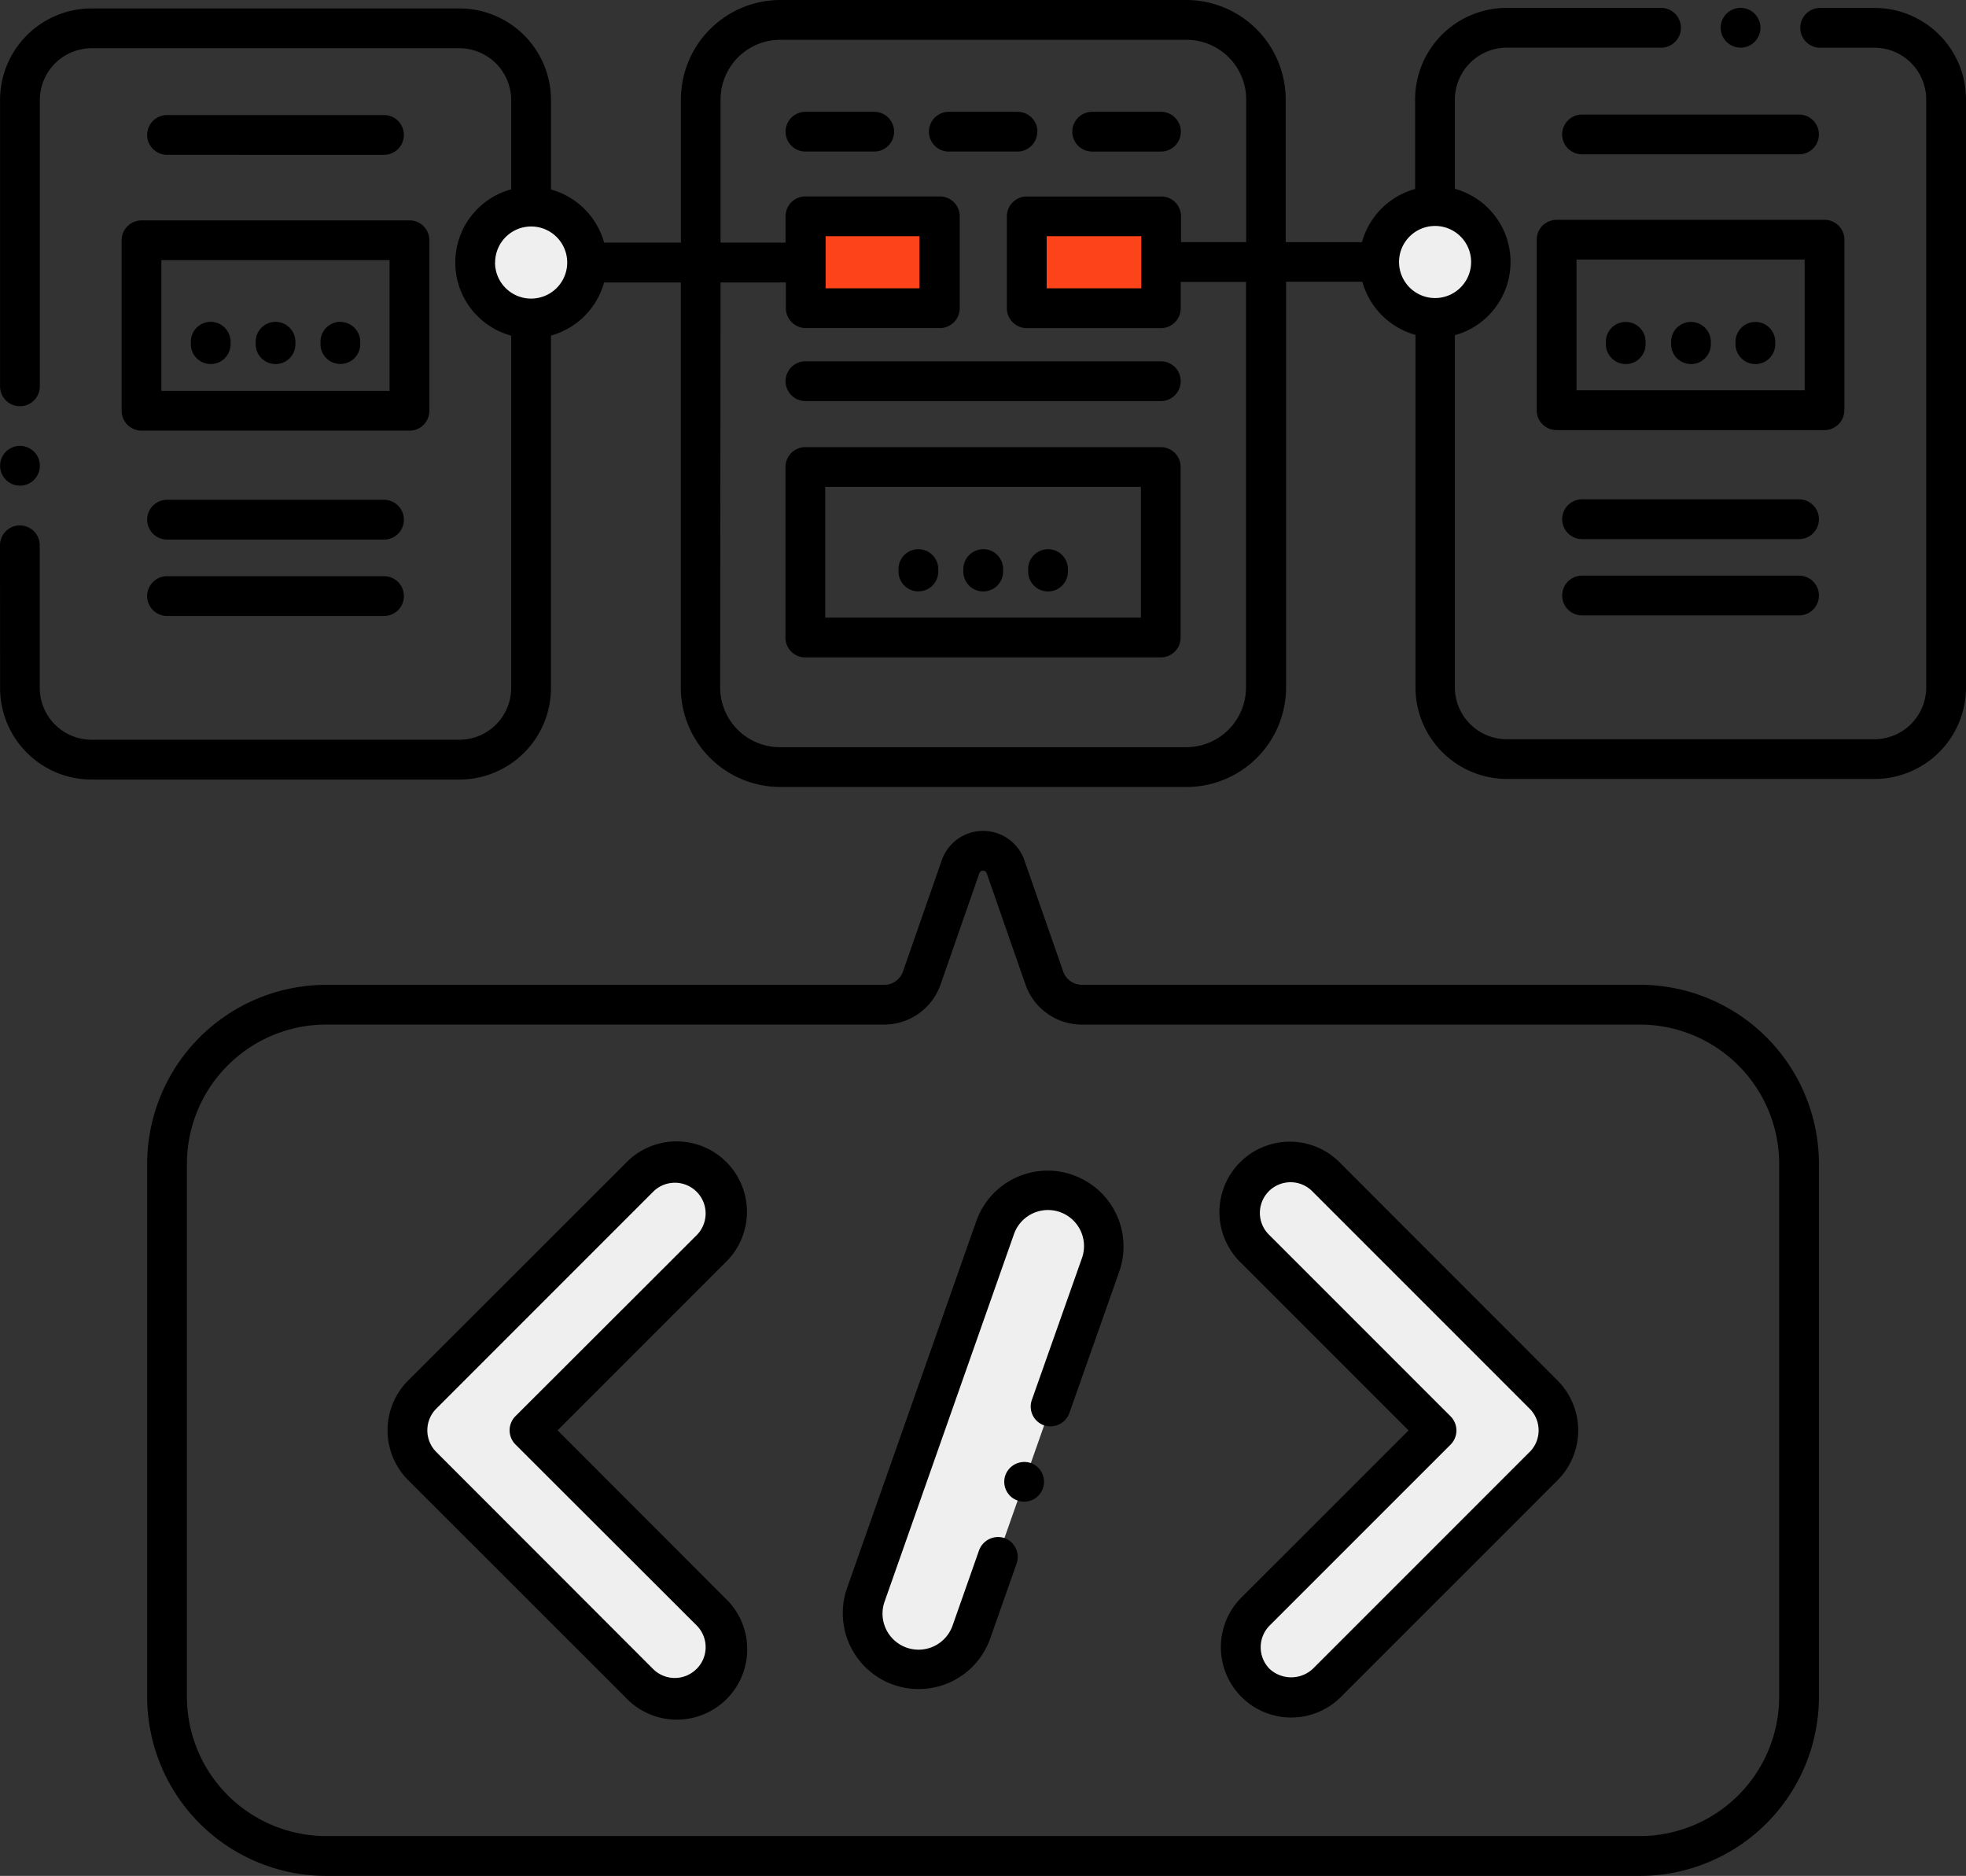 <svg xmlns="http://www.w3.org/2000/svg" width="62.896" height="60" viewBox="0 0 62.896 60">
  <rect x="0" y="0" width="62.896" height="60" fill="#333333" stroke="none"/>
  <g id="wireframing-prototyping" transform="translate(-4.41 -10.11)">
    <path id="Path_31" data-name="Path 31" d="M65.961,36.08a1.781,1.781,0,1,0,1.781,1.781A1.781,1.781,0,0,0,65.961,36.08Z" transform="translate(-44.561 -19.362)" fill="#efefef"/>
    <path id="Path_36" data-name="Path 36" d="M179.6,36a1.781,1.781,0,1,0,1.781,1.781A1.781,1.781,0,0,0,179.6,36Z" transform="translate(-129.283 -19.302)" fill="#efefef"/>
    <path id="Path_38" data-name="Path 38" d="M105.66,37.3h4.29v2.939h-4.29Z" transform="translate(-75.486 -20.271)" fill="#fc431a"/>
    <path id="Path_39" data-name="Path 39" d="M133.48,37.3h4.29v2.939h-4.29Z" transform="translate(-96.226 -20.271)" fill="#fc431a"/>
    <g id="Group_1" data-name="Group 1" transform="translate(17.442 47.298)">
      <path id="Path_40" data-name="Path 40" d="M59.535,164.812l5.792,5.792a1.619,1.619,0,1,1-2.29,2.29L56.1,165.954a1.611,1.611,0,0,1,0-2.29l6.934-6.934a1.619,1.619,0,1,1,2.29,2.29Zm29.009,0-5.792-5.792a1.619,1.619,0,1,1,2.29-2.29l6.937,6.939a1.611,1.611,0,0,1,0,2.29L85.045,172.9a1.619,1.619,0,1,1-2.29-2.29ZM76.7,157.249a1.781,1.781,0,0,0-2.29,1.092l-4.14,11.754a1.795,1.795,0,1,0,3.384,1.2l4.14-11.751a1.781,1.781,0,0,0-1.094-2.29Z" transform="translate(-55.622 -156.252)" fill="#efefef"/>
    </g>
    <path id="Path_41" data-name="Path 41" d="M29.036,50.56a.639.639,0,0,0-.636.639v.076a.636.636,0,1,0,1.272,0V51.2a.639.639,0,0,0-.636-.639Zm2.074,0a.639.639,0,0,0-.636.639v.076a.636.636,0,1,0,1.272,0V51.2a.639.639,0,0,0-.636-.639Zm2.074,0a.636.636,0,0,0-.636.634v.079a.636.636,0,1,0,1.272,0V51.2A.639.639,0,0,0,33.184,50.563Z" transform="translate(-17.885 -30.157)"/>
    <path id="Path_42" data-name="Path 42" d="M19.7,28.575v5.453a.639.639,0,0,0,.636.636h8.573a.634.634,0,0,0,.636-.636V28.575a.634.634,0,0,0-.636-.636H20.336A.639.639,0,0,0,19.7,28.575Zm1.272.636h7.3v4.181h-7.3Zm7.122-3.369a.636.636,0,0,0,0-1.272H21.153a.636.636,0,0,0,0,1.272Zm0,11.034H21.153a.636.636,0,0,0,0,1.272h6.942a.636.636,0,0,0,0-1.272Zm0,2.443H21.153a.636.636,0,0,0,0,1.272h6.942a.636.636,0,0,0,0-1.272Z" transform="translate(-11.399 -10.78)"/>
    <path id="Path_43" data-name="Path 43" d="M4.413,32.119a2.926,2.926,0,0,0,2.924,2.924H19.11a2.929,2.929,0,0,0,2.926-2.924V20.843a2.435,2.435,0,0,0,1.7-1.7H26.19V32.1a3.186,3.186,0,0,0,3.181,3.181h13A3.186,3.186,0,0,0,45.554,32.1V19.121h2.44a2.44,2.44,0,0,0,1.7,1.7V32.1a2.929,2.929,0,0,0,2.914,2.924H64.382A2.926,2.926,0,0,0,67.306,32.1V13.288a2.926,2.926,0,0,0-2.924-2.924H62.639a.636.636,0,0,0,0,1.272h1.743a1.659,1.659,0,0,1,1.651,1.654V32.1a1.659,1.659,0,0,1-1.651,1.654H52.608A1.662,1.662,0,0,1,50.954,32.1V20.831a2.429,2.429,0,0,0,0-4.682v-2.86a1.662,1.662,0,0,1,1.654-1.654H57.55a.636.636,0,1,0,0-1.272H52.608a2.929,2.929,0,0,0-2.926,2.924v2.868a2.435,2.435,0,0,0-1.7,1.7h-2.44V13.291a3.186,3.186,0,0,0-3.181-3.181h-13a3.186,3.186,0,0,0-3.168,3.181v4.58H23.737a2.44,2.44,0,0,0-1.7-1.7V13.306A2.931,2.931,0,0,0,19.11,10.38H7.336a2.929,2.929,0,0,0-2.924,2.926v9.161a.636.636,0,1,0,1.272,0V13.306a1.662,1.662,0,0,1,1.654-1.654H19.11a1.662,1.662,0,0,1,1.654,1.654v2.86a2.425,2.425,0,0,0,0,4.68V32.119A1.659,1.659,0,0,1,19.11,33.77H7.336a1.659,1.659,0,0,1-1.654-1.651V27.551a.636.636,0,1,0-1.272,0ZM50.318,17.337a1.153,1.153,0,1,1-1.15,1.155,1.153,1.153,0,0,1,1.15-1.155ZM27.462,19.143h2.089v.824a.639.639,0,0,0,.636.636h4.29a.634.634,0,0,0,.636-.636V17.029a.634.634,0,0,0-.636-.636h-4.3a.634.634,0,0,0-.636.636v.842H27.462v-4.58a1.911,1.911,0,0,1,1.908-1.908h13a1.911,1.911,0,0,1,1.908,1.908v4.563H42.193v-.824a.634.634,0,0,0-.636-.636h-4.3a.639.639,0,0,0-.636.636v2.939a.639.639,0,0,0,.636.636h4.29a.634.634,0,0,0,.636-.636v-.842h2.089V32.1a1.911,1.911,0,0,1-1.908,1.908h-13A1.911,1.911,0,0,1,27.449,32.1Zm3.361.188V17.665h3v1.667Zm10.1-1.667v1.667H37.895V17.665Zm-20.673.842A1.153,1.153,0,1,1,21.4,19.66a1.153,1.153,0,0,1-1.153-1.153Z" transform="translate(0 0)"/>
    <path id="Path_44" data-name="Path 44" d="M5.056,55.8a.636.636,0,1,0-.636-.636A.636.636,0,0,0,5.056,55.8Zm56.916.438H55.03a.636.636,0,1,0,0,1.272h6.942a.636.636,0,0,0,0-1.272Zm0,2.44H55.03a.636.636,0,1,0,0,1.272h6.942a.636.636,0,1,0,0-1.272Zm-5.545-6.766a.636.636,0,0,0,.636-.636V51.2a.636.636,0,1,0-1.272,0v.076A.639.639,0,0,0,56.427,51.911Zm2.087,0a.636.636,0,0,0,.636-.636V51.2a.636.636,0,1,0-1.272,0v.079A.636.636,0,0,0,58.514,51.911Zm2.061,0a.636.636,0,0,0,.636-.636V51.2a.636.636,0,1,0-1.272,0v.079A.636.636,0,0,0,60.575,51.911Z" transform="translate(-0.007 -30.157)"/>
    <path id="Path_45" data-name="Path 45" d="M137.039,23.968V18.515a.636.636,0,0,0-.636-.636H127.83a.636.636,0,0,0-.636.636v5.453a.634.634,0,0,0,.636.636H136.4a.636.636,0,0,0,.636-.636Zm-1.272-.636h-7.3V19.151h7.3Zm-.181-8.82h-6.942a.636.636,0,0,0,0,1.272h6.942a.636.636,0,0,0,0-1.272Zm-1.234-2.774a.636.636,0,1,0-.636.634A.636.636,0,0,0,134.352,11.739ZM103.8,23.676h11.369a.636.636,0,0,0,0-1.272H103.8a.636.636,0,0,0,0,1.272Zm2.2-9.252h-2.2a.636.636,0,0,0,0,1.272h2.2a.636.636,0,1,0,0-1.272Zm5.222.636a.636.636,0,0,0-.636-.636h-2.2a.636.636,0,1,0,0,1.272h2.2A.636.636,0,0,0,111.216,15.059Zm1.751.636h2.2a.636.636,0,0,0,0-1.272h-2.2a.636.636,0,1,0,0,1.272Zm-5.56,12.718a.636.636,0,0,0-.636.634v.079a.636.636,0,1,0,1.272,0v-.079a.636.636,0,0,0-.636-.634Zm2.074,0a.639.639,0,0,0-.636.636v.079a.636.636,0,0,0,1.272,0v-.079A.639.639,0,0,0,109.481,28.411Zm2.074,0a.636.636,0,0,0-.636.636v.079a.636.636,0,0,0,1.272,0v-.079a.636.636,0,0,0-.636-.636Z" transform="translate(-73.622 -0.738)"/>
    <path id="Path_46" data-name="Path 46" d="M66.507,73.035H77.877a.634.634,0,0,0,.636-.636V66.946a.634.634,0,0,0-.636-.636H66.507a.639.639,0,0,0-.636.636V72.4a.634.634,0,0,0,.636.636Zm.636-5.453h10.1v4.181h-10.1ZM58.581,97.757l5.344-5.344a2.252,2.252,0,1,0-3.183-3.183L53.8,96.164a2.257,2.257,0,0,0,0,3.186l6.939,6.934a2.252,2.252,0,1,0,3.181-3.183Zm4.443,7.634a.982.982,0,0,1-1.387,0L54.7,98.449a.98.98,0,0,1,0-1.384l6.937-6.937a.983.983,0,0,1,1.394,1.387l-5.8,5.792a.641.641,0,0,0,0,.9l5.8,5.792a.982.982,0,0,1,0,1.387ZM83.643,89.23a2.252,2.252,0,1,0-3.181,3.186l5.344,5.344L80.462,103.1a2.25,2.25,0,0,0,3.178,3.186l6.934-6.934a2.257,2.257,0,0,0,0-3.186Zm6.036,9.219-6.937,6.937a1.018,1.018,0,0,1-1.384,0,.985.985,0,0,1,0-1.382l5.794-5.792a.641.641,0,0,0,0-.9l-5.8-5.8a.981.981,0,1,1,1.387-1.387l6.937,6.937a.98.98,0,0,1,.008,1.384Zm-15.96.354a.646.646,0,0,0-.812.389.636.636,0,1,0,.812-.389Z" transform="translate(-36.333 -41.899)"/>
    <path id="Path_47" data-name="Path 47" d="M117.7,157.4a2.422,2.422,0,0,0-3.094,1.481l-4.14,11.751a2.428,2.428,0,0,0,4.58,1.613l.852-2.42a.641.641,0,0,0-.389-.812.649.649,0,0,0-.812.389l-.852,2.42a1.153,1.153,0,0,1-2.176-.763l4.14-11.756a1.153,1.153,0,1,1,2.176.763l-1.6,4.529a.636.636,0,0,0,.387.812.646.646,0,0,0,.812-.389l1.593-4.517a2.422,2.422,0,0,0-1.481-3.1Z" transform="translate(-78.964 -109.709)"/>
    <path id="Path_48" data-name="Path 48" d="M76.393,142.239V125.19a5.73,5.73,0,0,0-5.725-5.725H52.815a.636.636,0,0,1-.6-.425l-1.242-3.562a1.4,1.4,0,0,0-2.641,0l-1.242,3.562a.636.636,0,0,1-.6.427H28.635a5.731,5.731,0,0,0-5.725,5.725v17.049a5.731,5.731,0,0,0,5.725,5.725H70.668a5.731,5.731,0,0,0,5.725-5.728Zm-5.725,4.453H28.635a4.458,4.458,0,0,1-4.453-4.453V125.19a4.458,4.458,0,0,1,4.453-4.453H46.489a1.911,1.911,0,0,0,1.8-1.272l1.242-3.562a.125.125,0,0,1,.239,0l1.242,3.563a1.911,1.911,0,0,0,1.8,1.272H70.668a4.458,4.458,0,0,1,4.453,4.453v17.049A4.458,4.458,0,0,1,70.668,146.692Z" transform="translate(-13.792 -77.857)"/>
  </g>
</svg>
